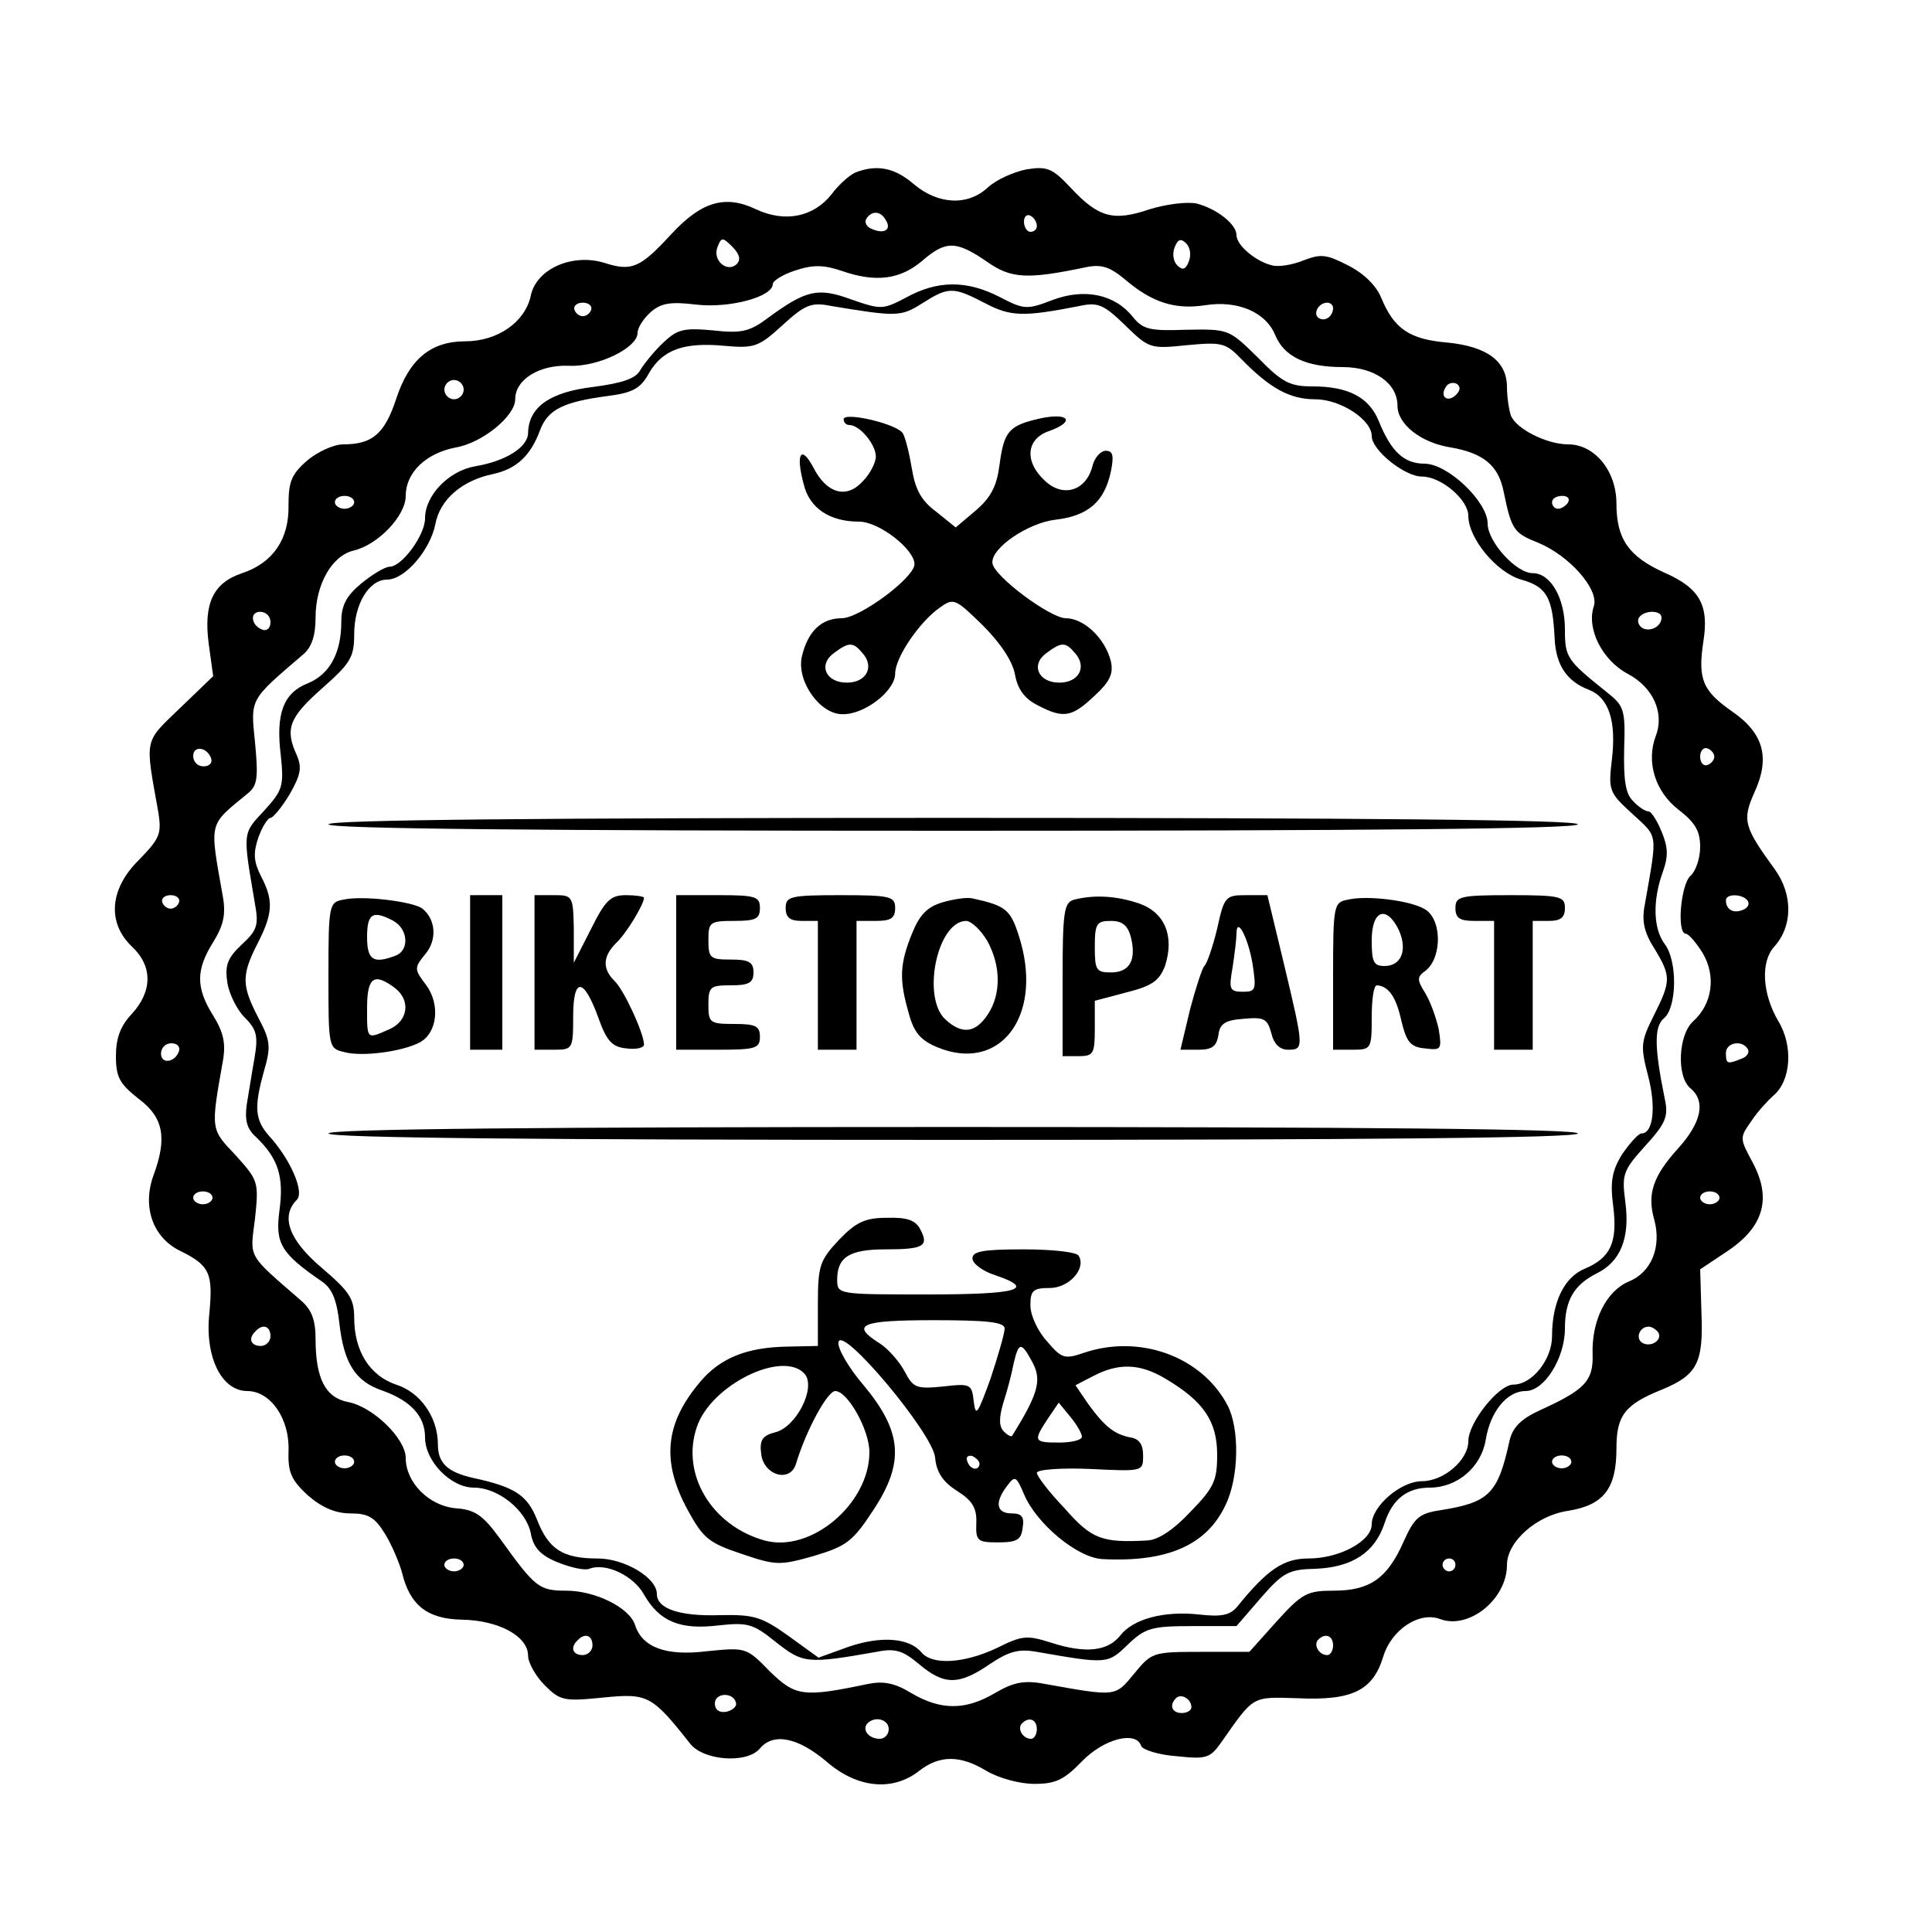 <?xml version="1.0" standalone="no"?>
<!DOCTYPE svg PUBLIC "-//W3C//DTD SVG 20010904//EN"
 "http://www.w3.org/TR/2001/REC-SVG-20010904/DTD/svg10.dtd">
<svg version="1.0" xmlns="http://www.w3.org/2000/svg"
 width="300pt" height="300pt" viewBox="0 0 300 300"
 preserveAspectRatio="xMidYMid meet">
<g transform="translate(0,300) scale(0.1,-0.1)"
fill="#000000" stroke="none">
<path d="M1328 2732 c-9 -4 -26 -19 -37 -34 -28 -35 -72 -44 -117 -23 -48 23
-85 12 -132 -39 -48 -52 -61 -58 -104 -44 -50 15 -106 -10 -114 -52 -9 -40
-51 -70 -102 -70 -53 0 -87 -28 -107 -90 -18 -54 -37 -70 -82 -70 -15 0 -41
-12 -57 -26 -24 -21 -28 -33 -28 -69 1 -52 -24 -89 -72 -105 -45 -15 -60 -47
-52 -109 l7 -51 -52 -50 c-56 -54 -54 -45 -33 -162 5 -33 2 -40 -30 -73 -46
-45 -50 -98 -11 -135 32 -30 32 -69 0 -104 -18 -19 -25 -38 -25 -66 0 -33 6
-43 35 -66 39 -29 45 -61 23 -120 -17 -48 -1 -95 41 -116 47 -23 52 -35 46
-98 -7 -67 19 -120 59 -120 36 0 66 -43 64 -93 -1 -33 4 -45 30 -69 22 -19 43
-28 66 -28 28 0 38 -6 54 -32 11 -18 22 -45 26 -59 12 -51 39 -73 93 -74 58
-1 103 -26 103 -56 0 -11 12 -32 26 -46 24 -24 30 -25 90 -19 70 7 76 4 136
-72 21 -26 88 -31 108 -7 21 25 59 17 103 -20 48 -42 103 -47 144 -15 32 25
64 25 105 0 19 -11 51 -20 74 -20 33 0 46 6 74 35 34 35 84 48 92 24 2 -6 27
-14 55 -16 46 -5 52 -3 69 21 52 74 47 71 119 69 85 -4 117 12 133 65 13 42
56 70 88 58 45 -17 104 31 104 84 0 36 46 77 95 84 55 9 75 34 75 97 0 51 13
68 70 91 56 23 65 42 62 119 l-2 68 42 28 c57 38 69 82 40 137 -21 39 -21 39
-2 66 10 15 26 32 34 39 27 23 31 77 7 116 -25 43 -27 92 -6 115 29 32 29 81
1 120 -48 66 -51 76 -32 119 25 54 15 92 -34 126 -46 32 -54 50 -45 109 9 57
-6 83 -61 107 -55 25 -74 52 -74 107 0 51 -34 92 -75 92 -33 0 -81 24 -89 45
-3 9 -6 29 -6 44 0 40 -31 63 -92 69 -59 5 -83 21 -103 69 -8 20 -28 39 -52
51 -33 17 -42 18 -68 8 -17 -7 -39 -11 -50 -8 -25 6 -55 31 -55 47 0 17 -31
41 -62 49 -15 3 -47 -1 -73 -9 -56 -19 -79 -13 -122 33 -29 31 -37 34 -69 29
-20 -4 -47 -16 -60 -28 -31 -29 -77 -27 -115 5 -30 26 -58 31 -91 18z m47 -73
c10 -15 -1 -23 -20 -15 -9 3 -13 10 -10 16 8 13 22 13 30 -1z m235 -10 c0 -5
-4 -9 -10 -9 -5 0 -10 7 -10 16 0 8 5 12 10 9 6 -3 10 -10 10 -16z m-466 -59
c-14 -14 -38 5 -30 26 6 16 8 16 23 1 11 -11 14 -20 7 -27z m702 4 c-5 -13
-10 -14 -18 -6 -6 6 -8 18 -4 28 5 13 10 14 18 6 6 -6 8 -18 4 -28z m-314 0
c38 -27 63 -28 154 -9 24 5 37 1 61 -19 42 -36 78 -47 124 -40 50 8 94 -10
109 -46 14 -34 48 -50 105 -50 49 0 85 -25 85 -60 0 -29 37 -58 84 -65 50 -9
73 -28 81 -69 12 -59 16 -64 54 -79 48 -20 94 -72 86 -98 -12 -35 13 -84 52
-105 40 -21 58 -61 44 -97 -15 -40 -1 -86 35 -114 26 -20 34 -33 34 -58 0 -18
-7 -38 -15 -45 -15 -13 -22 -90 -7 -90 4 0 16 -14 26 -30 21 -36 15 -79 -15
-106 -23 -21 -26 -86 -4 -104 24 -20 17 -53 -19 -93 -39 -43 -49 -71 -37 -112
11 -42 -5 -81 -40 -95 -35 -15 -58 -61 -56 -114 1 -40 -12 -54 -80 -85 -31
-14 -44 -27 -49 -48 -18 -83 -32 -96 -107 -108 -34 -5 -41 -12 -58 -50 -25
-56 -52 -75 -108 -75 -41 0 -49 -4 -88 -47 l-43 -48 -76 0 c-74 0 -76 -1 -103
-34 -30 -36 -26 -36 -143 -15 -29 5 -46 1 -73 -15 -46 -27 -84 -27 -130 0 -26
16 -44 19 -68 14 -100 -21 -112 -19 -152 20 -36 37 -37 37 -97 31 -64 -8 -101
6 -112 41 -9 27 -62 53 -107 53 -42 0 -48 5 -102 80 -27 37 -39 46 -70 48 -41
4 -77 40 -77 78 0 30 -51 80 -90 87 -35 7 -50 37 -50 98 0 29 -6 45 -22 59
-85 74 -80 65 -72 128 6 57 5 59 -30 98 -39 41 -39 39 -20 146 5 28 1 45 -15
71 -27 43 -27 71 0 114 16 26 20 43 15 71 -21 119 -23 109 40 161 14 12 15 25
10 78 -7 69 -9 65 75 137 13 11 19 29 19 57 0 51 25 96 59 104 38 9 81 54 81
85 0 36 31 66 77 75 42 7 93 49 93 75 0 31 38 54 84 52 45 -2 106 28 106 51 0
8 9 22 20 32 16 14 30 17 71 12 52 -6 119 12 119 32 0 5 16 15 35 21 27 9 44
9 73 -1 52 -18 90 -13 124 16 37 32 53 31 100 -1z m-614 -75 c-2 -6 -8 -10
-13 -10 -5 0 -11 4 -13 10 -2 6 4 11 13 11 9 0 15 -5 13 -11z m1152 3 c0 -13
-12 -22 -22 -16 -10 6 -1 24 13 24 5 0 9 -4 9 -8z m-1350 -127 c0 -8 -7 -15
-15 -15 -8 0 -15 7 -15 15 0 8 7 15 15 15 8 0 15 -7 15 -15z m1541 -8 c-13
-13 -26 -3 -16 12 3 6 11 8 17 5 6 -4 6 -10 -1 -17z m-1711 -167 c0 -5 -7 -10
-15 -10 -8 0 -15 5 -15 10 0 6 7 10 15 10 8 0 15 -4 15 -10z m1885 0 c-3 -5
-10 -10 -16 -10 -5 0 -9 5 -9 10 0 6 7 10 16 10 8 0 12 -4 9 -10z m-2015 -186
c0 -9 -5 -14 -12 -12 -18 6 -21 28 -4 28 9 0 16 -7 16 -16z m2160 7 c0 -14
-18 -23 -30 -16 -6 4 -8 11 -5 16 8 12 35 12 35 0z m-2252 -219 c2 -7 -3 -12
-12 -12 -9 0 -16 7 -16 16 0 17 22 14 28 -4z m2334 3 c0 -5 -5 -11 -11 -13 -6
-2 -11 4 -11 13 0 9 5 15 11 13 6 -2 11 -8 11 -13z m-2384 -226 c-2 -6 -8 -10
-13 -10 -5 0 -11 4 -13 10 -2 6 4 11 13 11 9 0 15 -5 13 -11z m2436 2 c3 -5 0
-11 -8 -14 -15 -6 -26 1 -26 15 0 11 27 10 34 -1z m-2436 -233 c-6 -18 -28
-21 -28 -4 0 9 7 16 16 16 9 0 14 -5 12 -12z m2436 3 c3 -5 -1 -12 -10 -15
-22 -9 -24 -8 -24 9 0 16 25 21 34 6z m-2384 -231 c0 -5 -7 -10 -15 -10 -8 0
-15 5 -15 10 0 6 7 10 15 10 8 0 15 -4 15 -10z m2340 0 c0 -5 -7 -10 -15 -10
-8 0 -15 5 -15 10 0 6 7 10 15 10 8 0 15 -4 15 -10z m-2250 -215 c0 -8 -7 -15
-15 -15 -16 0 -20 12 -8 23 11 12 23 8 23 -8z m2155 6 c7 -12 -12 -24 -25 -16
-11 7 -4 25 10 25 5 0 11 -4 15 -9z m-2025 -201 c0 -5 -7 -10 -15 -10 -8 0
-15 5 -15 10 0 6 7 10 15 10 8 0 15 -4 15 -10z m1890 0 c0 -5 -7 -10 -15 -10
-8 0 -15 5 -15 10 0 6 7 10 15 10 8 0 15 -4 15 -10z m-1720 -160 c0 -5 -7 -10
-15 -10 -8 0 -15 5 -15 10 0 6 7 10 15 10 8 0 15 -4 15 -10z m1540 0 c0 -5 -4
-10 -10 -10 -5 0 -10 5 -10 10 0 6 5 10 10 10 6 0 10 -4 10 -10z m-1340 -125
c0 -8 -7 -15 -15 -15 -16 0 -20 12 -8 23 11 12 23 8 23 -8z m1150 0 c0 -8 -4
-15 -9 -15 -13 0 -22 16 -14 24 11 11 23 6 23 -9z m-927 -90 c1 -5 -6 -11 -15
-13 -11 -2 -18 3 -18 13 0 17 30 18 33 0z m707 -6 c0 -5 -7 -9 -15 -9 -15 0
-20 12 -9 23 8 8 24 -1 24 -14z m-470 -34 c0 -8 -6 -15 -14 -15 -17 0 -28 14
-19 24 12 12 33 6 33 -9z m230 0 c0 -8 -4 -15 -9 -15 -13 0 -22 16 -14 24 11
11 23 6 23 -9z"/>
<path d="M1407 2538 c-36 -19 -39 -19 -85 -3 -52 19 -70 15 -130 -29 -28 -21
-41 -24 -85 -19 -45 4 -55 2 -77 -19 -14 -13 -30 -33 -36 -43 -7 -13 -28 -20
-74 -26 -66 -8 -99 -31 -100 -71 0 -22 -34 -44 -82 -52 -41 -7 -78 -45 -78
-81 0 -26 -36 -75 -55 -75 -7 0 -27 -12 -44 -26 -23 -19 -31 -34 -31 -59 0
-49 -18 -82 -52 -96 -38 -15 -50 -47 -42 -112 5 -48 3 -54 -26 -86 -34 -36
-33 -33 -14 -145 6 -33 3 -41 -21 -63 -22 -21 -26 -32 -22 -59 3 -18 15 -42
27 -54 19 -19 21 -29 15 -64 -4 -22 -9 -55 -12 -72 -3 -23 0 -37 15 -50 34
-33 43 -61 36 -113 -7 -52 2 -67 66 -111 16 -11 23 -29 27 -65 7 -62 25 -90
66 -104 45 -16 67 -40 67 -73 0 -37 40 -78 76 -78 37 0 80 -34 88 -70 4 -23
15 -35 42 -46 20 -8 42 -13 49 -10 26 10 69 -11 85 -40 24 -42 56 -55 115 -48
46 5 54 3 90 -26 42 -33 48 -34 156 -15 29 6 41 2 66 -19 39 -33 62 -33 110 0
30 20 45 24 73 19 109 -19 110 -19 141 11 27 26 37 29 100 29 l69 0 38 44 c34
39 43 44 84 45 57 2 93 25 108 71 12 37 35 55 70 55 43 0 80 32 87 74 7 44 33
76 62 76 29 0 61 51 61 97 0 44 14 68 50 86 36 18 51 54 44 109 -6 45 -4 50
31 89 32 35 36 46 30 73 -16 79 -17 112 -1 125 20 17 21 89 1 115 -18 24 -19
68 -3 112 9 25 8 39 -2 63 -7 17 -16 31 -20 31 -5 0 -16 7 -24 16 -12 11 -15
33 -14 81 2 62 0 67 -28 89 -61 49 -64 53 -64 97 0 48 -22 87 -50 87 -26 0
-70 49 -70 77 0 34 -62 93 -98 93 -32 0 -52 19 -71 66 -15 37 -47 54 -103 54
-35 0 -47 6 -85 45 -45 44 -45 44 -110 43 -57 -2 -68 0 -84 20 -28 35 -75 45
-125 26 -39 -15 -44 -15 -82 5 -51 26 -96 26 -145 -1z m123 -9 c40 -21 60 -21
147 -4 28 6 37 2 70 -30 37 -36 39 -37 96 -31 54 5 60 4 85 -22 44 -45 75 -62
114 -62 40 0 88 -32 88 -57 0 -22 51 -63 78 -63 30 0 72 -36 72 -61 0 -35 44
-88 82 -99 40 -11 49 -28 52 -91 2 -42 19 -67 53 -80 31 -12 43 -48 36 -108
-6 -49 -4 -52 32 -85 40 -37 39 -27 19 -141 -5 -25 -1 -43 15 -68 26 -43 26
-50 -1 -104 -20 -40 -21 -47 -9 -93 13 -49 8 -90 -10 -90 -5 0 -18 -15 -30
-32 -16 -26 -19 -43 -14 -81 7 -56 -4 -80 -44 -97 -32 -13 -51 -52 -51 -105 0
-36 -31 -75 -60 -75 -23 0 -70 -59 -70 -88 0 -29 -38 -62 -72 -62 -33 0 -78
-39 -78 -67 0 -26 -50 -53 -98 -53 -39 0 -64 -17 -111 -75 -11 -13 -24 -16
-59 -12 -55 6 -102 -7 -122 -32 -19 -25 -54 -29 -107 -12 -38 12 -45 12 -85
-8 -51 -24 -100 -27 -117 -7 -19 23 -63 26 -113 9 l-47 -17 -47 34 c-42 30
-54 33 -106 32 -63 -2 -98 10 -98 33 0 25 -50 55 -92 55 -54 0 -76 14 -94 60
-15 38 -34 51 -99 65 -40 9 -55 23 -55 52 0 42 -27 81 -65 93 -41 14 -65 52
-65 104 0 30 -8 41 -50 77 -51 43 -65 80 -39 106 12 12 -10 63 -43 99 -22 25
-24 44 -8 101 11 38 10 47 -9 83 -26 50 -26 66 -1 115 24 47 25 67 5 105 -11
22 -12 35 -4 59 6 17 15 31 19 31 4 0 18 17 30 37 17 30 19 41 11 60 -19 41
-12 59 39 104 44 39 50 48 50 84 0 47 23 85 51 85 28 0 67 46 75 86 7 38 41
68 90 78 36 8 58 28 73 69 12 31 36 43 104 52 40 5 52 12 65 36 21 36 54 48
117 42 46 -4 53 -2 90 32 35 32 45 36 75 30 102 -17 109 -17 142 4 41 26 48
26 98 0z"/>
<path d="M1310 2349 c0 -5 4 -9 9 -9 16 0 41 -30 41 -49 0 -9 -9 -27 -20 -38
-25 -28 -56 -20 -77 21 -19 36 -28 22 -15 -26 9 -37 40 -58 86 -58 31 0 86
-43 86 -66 0 -21 -85 -84 -113 -84 -32 0 -53 -21 -62 -60 -8 -38 28 -89 63
-89 34 -1 82 36 82 63 0 25 38 81 70 103 21 15 24 13 66 -28 27 -27 46 -55 50
-76 4 -23 15 -38 35 -48 40 -21 53 -19 88 14 25 23 30 35 26 54 -9 36 -42 67
-70 67 -24 0 -113 66 -114 86 -2 23 55 62 98 67 51 6 76 28 86 75 5 25 3 32
-8 32 -8 0 -18 -11 -21 -25 -10 -37 -45 -48 -73 -22 -33 30 -30 66 7 78 41 15
29 29 -16 19 -48 -11 -55 -20 -62 -72 -4 -32 -13 -50 -36 -70 l-32 -27 -31 25
c-23 17 -32 35 -37 66 -4 24 -10 48 -14 55 -9 15 -92 34 -92 22z m30 -364 c18
-21 5 -45 -25 -45 -33 0 -45 28 -20 46 24 18 30 17 45 -1z m330 0 c18 -21 5
-45 -25 -45 -33 0 -45 28 -20 46 24 18 30 17 45 -1z"/>
<path d="M510 1720 c0 -7 330 -10 970 -10 640 0 970 3 970 10 0 7 -330 10
-970 10 -640 0 -970 -3 -970 -10z"/>
<path d="M533 1603 c-22 -4 -23 -8 -23 -118 0 -113 0 -113 26 -119 27 -7 88 1
115 15 28 14 33 59 11 89 -19 25 -19 27 -2 48 19 22 17 54 -4 71 -14 11 -93
21 -123 14z m78 -33 c23 -13 25 -46 3 -54 -34 -13 -44 -7 -44 29 0 37 9 42 41
25z m2 -104 c25 -19 21 -51 -8 -64 -36 -16 -35 -17 -35 33 0 48 11 55 43 31z"/>
<path d="M730 1490 l0 -120 25 0 25 0 0 120 0 120 -25 0 -25 0 0 -120z"/>
<path d="M830 1490 l0 -120 30 0 c29 0 30 1 30 51 0 62 16 62 39 -1 13 -37 22
-46 44 -48 15 -2 27 1 27 6 0 17 -31 85 -46 99 -19 19 -18 38 3 59 16 15 43
60 43 70 0 2 -13 4 -28 4 -24 0 -32 -8 -54 -52 l-27 -53 0 53 c-1 51 -2 52
-31 52 l-30 0 0 -120z"/>
<path d="M1050 1490 l0 -120 65 0 c58 0 65 2 65 20 0 17 -7 20 -40 20 -38 0
-40 2 -40 30 0 28 3 30 35 30 28 0 35 4 35 20 0 16 -7 20 -35 20 -32 0 -35 2
-35 30 0 28 2 30 40 30 33 0 40 3 40 20 0 18 -7 20 -65 20 l-65 0 0 -120z"/>
<path d="M1220 1590 c0 -15 7 -20 25 -20 l25 0 0 -100 0 -100 30 0 30 0 0 100
0 100 30 0 c23 0 30 4 30 20 0 18 -7 20 -85 20 -78 0 -85 -2 -85 -20z"/>
<path d="M1464 1599 c-24 -7 -36 -19 -48 -49 -19 -47 -20 -71 -5 -123 8 -30
18 -42 44 -53 96 -40 163 45 130 163 -15 51 -21 56 -75 68 -8 2 -29 -1 -46 -6z
m69 -60 c21 -38 22 -82 1 -114 -19 -29 -40 -32 -66 -8 -37 34 -13 152 32 153
8 0 23 -14 33 -31z"/>
<path d="M1668 1603 c-16 -4 -18 -19 -18 -124 l0 -119 25 0 c23 0 25 4 25 43
l0 43 49 13 c40 10 51 18 60 41 15 46 0 83 -40 97 -35 12 -70 14 -101 6z m88
-58 c9 -36 -2 -55 -31 -55 -23 0 -25 4 -25 40 0 36 3 40 25 40 18 0 26 -7 31
-25z"/>
<path d="M1890 1558 c-7 -29 -16 -55 -20 -58 -3 -3 -13 -33 -22 -67 l-15 -63
28 0 c21 0 28 5 31 23 2 17 10 23 39 25 32 3 37 0 43 -22 4 -17 13 -26 26 -26
25 0 25 2 -6 132 l-26 108 -33 0 c-32 0 -34 -2 -45 -52z m55 -55 c6 -40 5 -43
-15 -43 -21 0 -22 4 -16 38 3 20 6 44 6 52 0 28 18 -5 25 -47z"/>
<path d="M2093 1603 c-22 -4 -23 -8 -23 -119 l0 -114 30 0 c29 0 30 1 30 50 0
28 3 50 8 50 18 -1 30 -18 38 -55 8 -33 14 -41 37 -43 25 -3 26 -2 21 30 -4
18 -13 43 -21 56 -13 21 -13 25 1 35 26 21 25 82 -3 96 -23 13 -89 21 -118 14z
m79 -47 c14 -31 4 -56 -22 -56 -17 0 -20 6 -20 40 0 47 23 55 42 16z"/>
<path d="M2260 1590 c0 -16 7 -20 30 -20 l30 0 0 -100 0 -100 30 0 30 0 0 100
0 100 25 0 c18 0 25 5 25 20 0 18 -7 20 -85 20 -78 0 -85 -2 -85 -20z"/>
<path d="M510 1240 c0 -7 330 -10 970 -10 640 0 970 3 970 10 0 7 -330 10
-970 10 -640 0 -970 -3 -970 -10z"/>
<path d="M1303 1075 c-30 -32 -33 -40 -33 -100 l0 -65 -47 -1 c-64 -1 -105
-18 -136 -55 -55 -65 -60 -124 -19 -199 24 -44 33 -51 84 -68 53 -18 59 -18
112 -3 50 15 60 22 92 71 49 74 45 122 -15 194 -24 28 -41 58 -39 67 5 27 146
-141 150 -179 2 -23 12 -38 34 -52 24 -15 31 -27 30 -50 -1 -28 2 -30 34 -30
29 0 36 4 38 23 3 17 -2 22 -17 22 -24 0 -27 17 -7 43 12 16 14 15 26 -13 19
-46 84 -100 123 -101 100 -5 161 22 190 84 21 43 22 119 3 155 -40 76 -137
111 -224 81 -29 -10 -34 -8 -56 18 -14 15 -26 40 -26 56 0 23 4 27 30 27 30 0
57 30 45 50 -3 6 -42 10 -86 10 -62 0 -79 -3 -79 -14 0 -8 16 -20 35 -26 65
-22 36 -30 -105 -30 -139 0 -140 0 -140 23 0 35 19 47 75 47 59 0 68 5 54 31
-7 14 -20 19 -52 18 -34 0 -48 -7 -74 -34z m257 -138 c0 -7 -10 -42 -22 -78
-20 -55 -23 -60 -26 -35 -3 27 -5 28 -48 23 -41 -4 -46 -2 -59 23 -8 15 -25
35 -39 44 -46 29 -30 36 84 36 84 0 110 -3 110 -13z m44 -54 c14 -27 7 -49
-32 -112 -1 -3 -7 0 -13 6 -8 8 -8 21 -1 45 6 18 13 45 16 61 8 34 12 34 30 0z
m-354 -17 c17 -22 -14 -82 -46 -90 -20 -5 -25 -12 -22 -34 4 -33 45 -45 54
-15 16 53 49 113 61 113 19 0 53 -60 53 -95 0 -80 -91 -157 -163 -137 -82 23
-130 103 -105 176 22 66 135 121 168 82z m560 -7 c59 -35 80 -66 80 -118 0
-40 -5 -51 -41 -88 -26 -28 -50 -44 -67 -45 -71 -4 -87 2 -129 50 -24 25 -43
50 -43 55 0 5 37 8 83 6 82 -4 82 -4 82 21 0 17 -6 26 -20 28 -25 5 -40 17
-66 53 l-19 28 27 14 c40 21 73 20 113 -4z m-130 -90 c0 -5 -16 -9 -35 -9 -40
0 -41 2 -18 37 l17 25 18 -22 c10 -12 18 -26 18 -31z m-159 -42 c-1 -12 -15
-9 -19 4 -3 6 1 10 8 8 6 -3 11 -8 11 -12z"/>
</g>
</svg>
